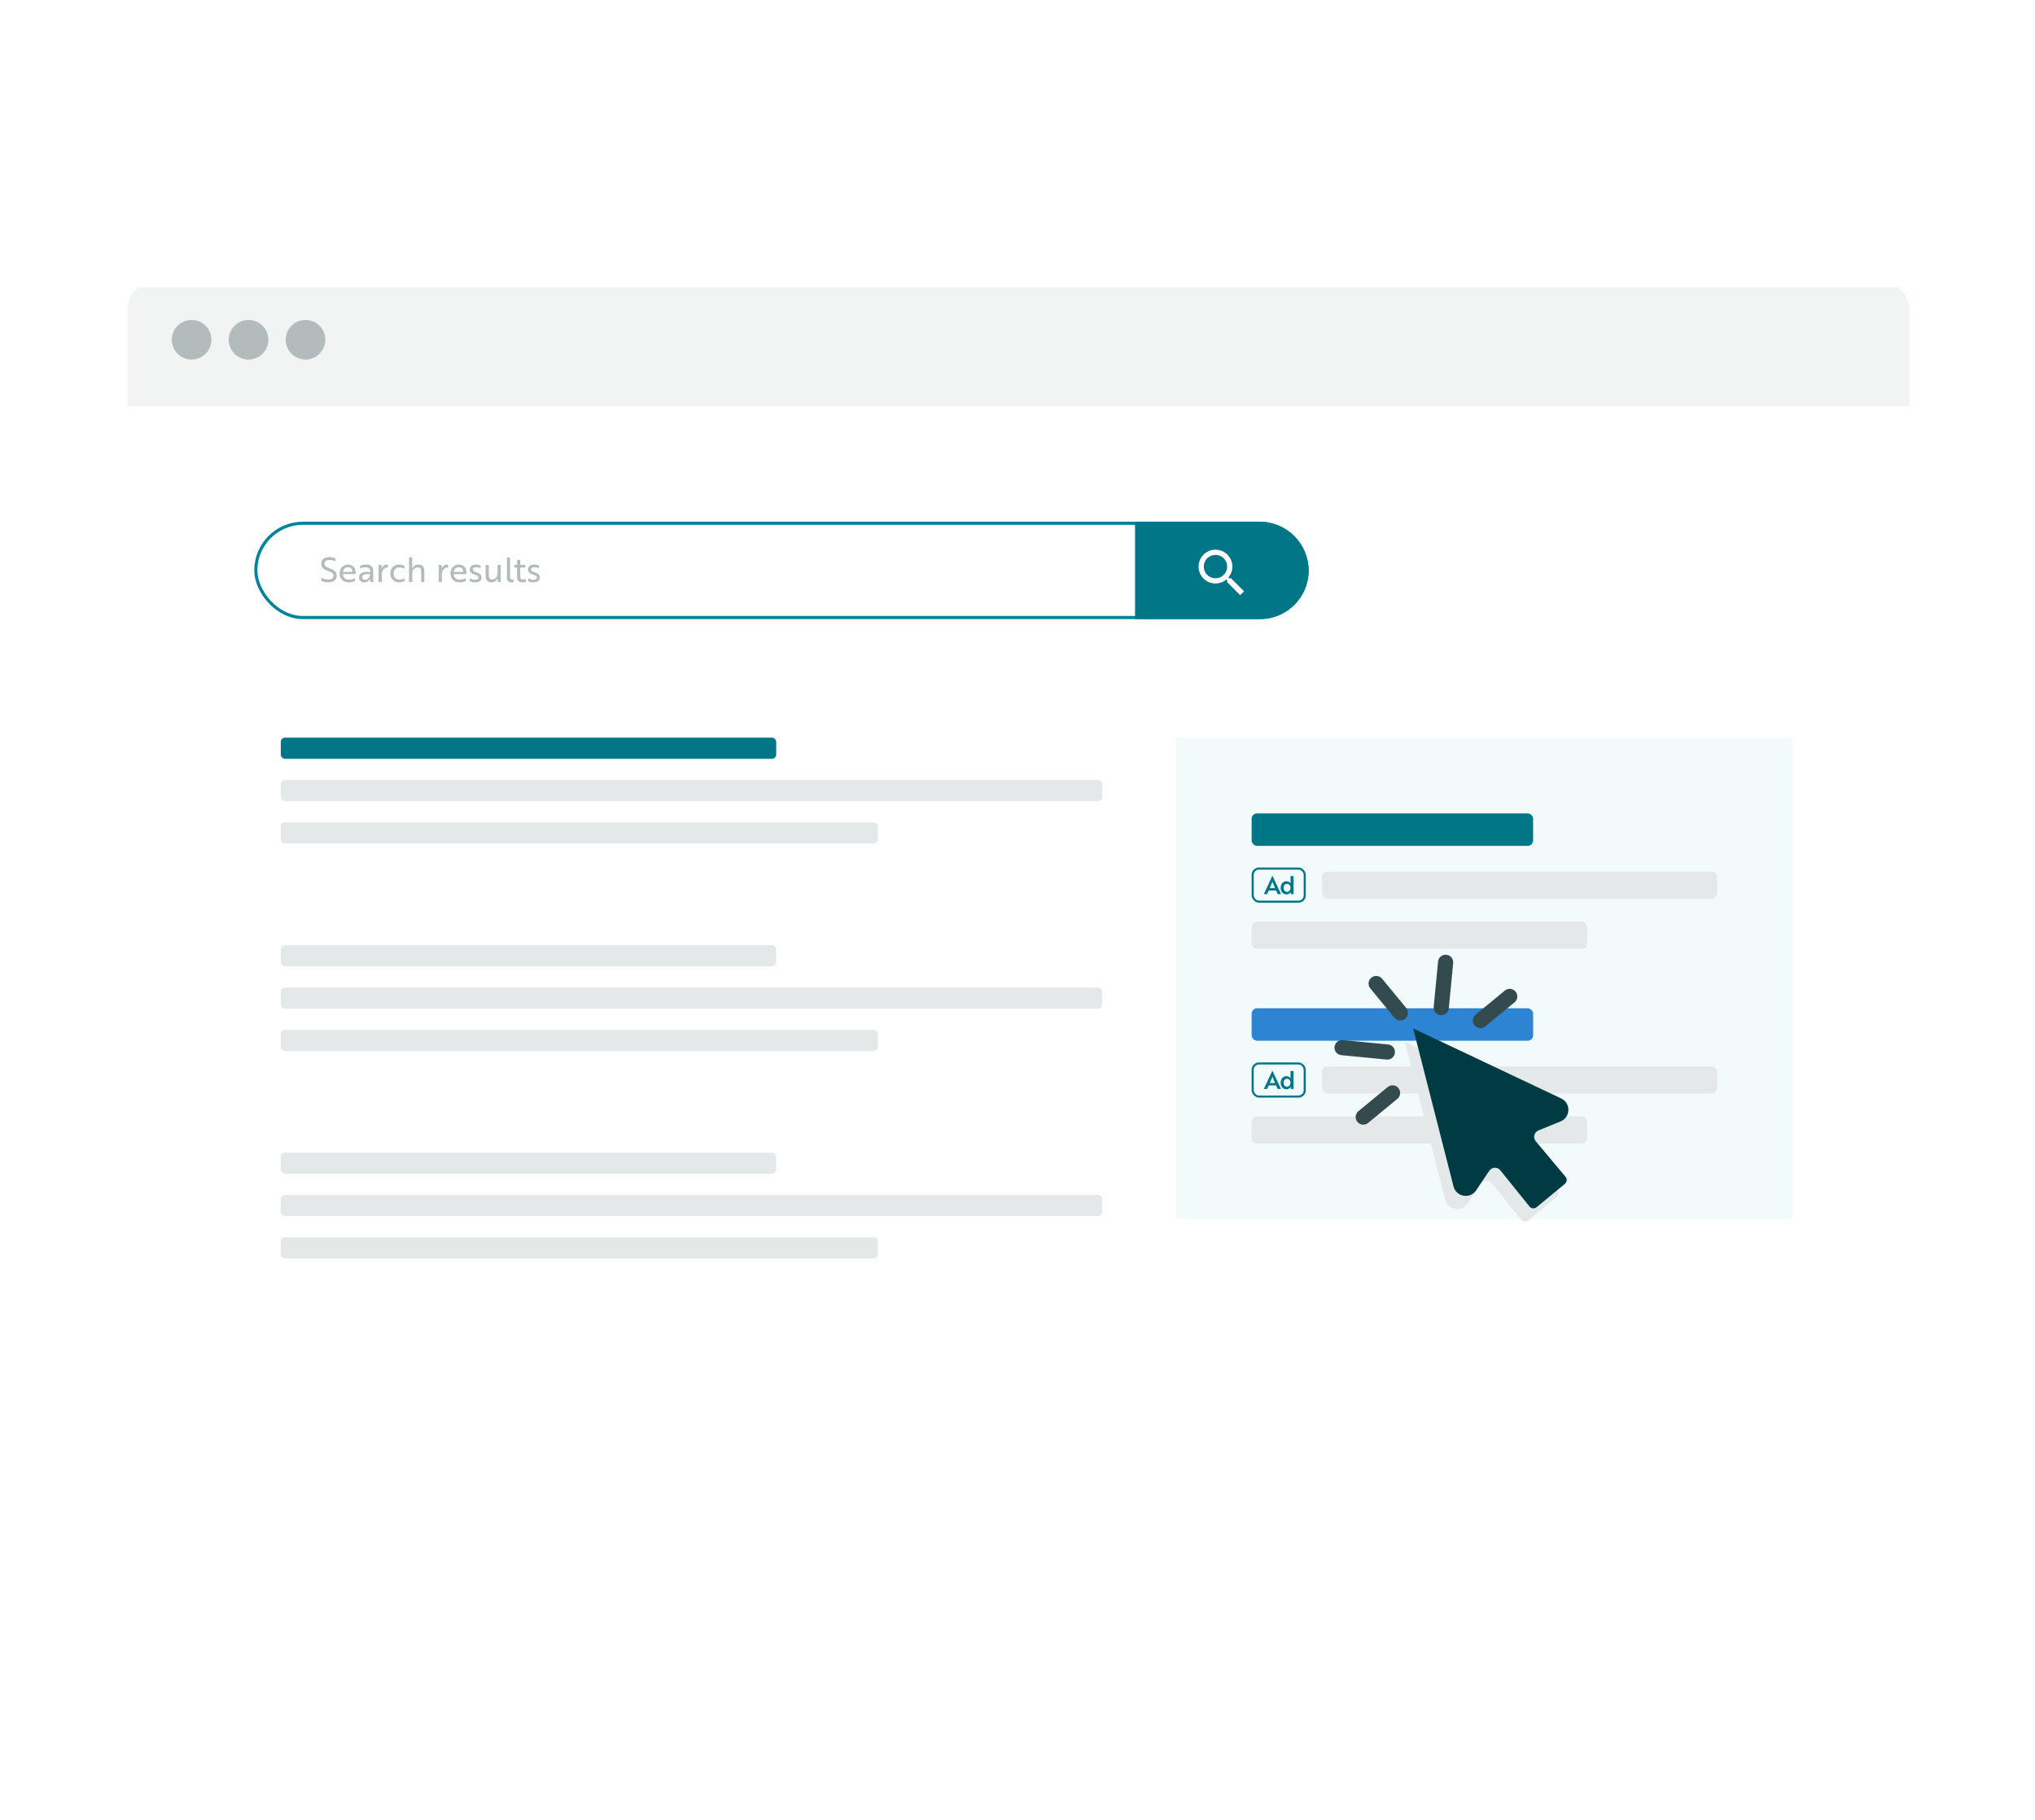 <svg width="550" height="492" viewBox="0 0 550 492" fill="none" xmlns="http://www.w3.org/2000/svg">
<g filter="url(#filter0_d_13057_11428)">
<g clip-path="url(#clip0_13057_11428)">
<rect x="31.59" y="74.375" width="481.82" height="342.628" rx="8.03" fill="white"/>
<g filter="url(#filter1_d_13057_11428)">
<rect x="31.59" y="74.372" width="481.82" height="32.121" fill="#F2F4F4"/>
</g>
<circle cx="48.99" cy="90.429" r="5.354" fill="#B3BBBD"/>
<circle cx="64.381" cy="90.429" r="5.354" fill="#B3BBBD"/>
<circle cx="79.772" cy="90.429" r="5.354" fill="#B3BBBD"/>
<rect x="66.347" y="140.031" width="284.129" height="25.48" rx="12.74" stroke="#008598" stroke-width="0.843"/>
<path d="M303.973 139.61H337.734C345.003 139.61 350.896 145.502 350.896 152.771C350.896 160.04 345.003 165.933 337.734 165.933H303.973V139.61Z" fill="#007687"/>
<g clip-path="url(#clip1_13057_11428)">
<path d="M328.873 155.958V155.403L328.683 155.206C327.882 155.895 326.843 156.31 325.711 156.31C323.189 156.31 321.145 154.265 321.145 151.743C321.145 149.22 323.189 147.176 325.711 147.176C328.234 147.176 330.278 149.22 330.278 151.743C330.278 152.874 329.864 153.914 329.175 154.715L329.372 154.904H329.927L333.433 158.417L332.386 159.464L328.873 155.958ZM328.873 151.743C328.873 149.993 327.461 148.581 325.711 148.581C323.962 148.581 322.55 149.993 322.55 151.743C322.55 153.492 323.962 154.904 325.711 154.904C327.461 154.904 328.873 153.492 328.873 151.743Z" fill="white"/>
</g>
<path d="M85.959 156.006C85.273 156.006 84.636 155.878 84.047 155.62V154.747C84.685 155.06 85.307 155.216 85.913 155.216C86.336 155.216 86.682 155.133 86.952 154.968C87.221 154.796 87.356 154.563 87.356 154.269C87.356 153.963 87.249 153.712 87.034 153.516C86.826 153.32 86.443 153.127 85.886 152.937C85.236 152.71 84.761 152.447 84.461 152.146C84.167 151.84 84.02 151.439 84.02 150.942C84.02 150.391 84.225 149.959 84.636 149.647C85.046 149.328 85.576 149.169 86.226 149.169C86.82 149.169 87.368 149.282 87.871 149.509V150.345C87.381 150.088 86.847 149.959 86.272 149.959C85.861 149.959 85.527 150.045 85.27 150.216C85.013 150.388 84.884 150.621 84.884 150.915C84.884 151.197 84.988 151.442 85.196 151.65C85.411 151.852 85.791 152.048 86.336 152.238C86.998 152.477 87.475 152.747 87.77 153.047C88.07 153.341 88.22 153.727 88.22 154.205C88.22 154.769 88.018 155.21 87.613 155.528C87.209 155.847 86.658 156.006 85.959 156.006ZM91.246 151.191C91.895 151.191 92.404 151.399 92.771 151.815C93.139 152.226 93.323 152.731 93.323 153.332C93.323 153.399 93.32 153.485 93.314 153.589C93.307 153.693 93.304 153.758 93.304 153.782H89.885V153.791C89.898 154.245 90.048 154.603 90.336 154.867C90.624 155.13 91.007 155.262 91.485 155.262C92.146 155.262 92.701 155.118 93.148 154.83V155.611C92.682 155.875 92.109 156.006 91.429 156.006C90.707 156.006 90.118 155.783 89.665 155.335C89.218 154.888 88.994 154.309 88.994 153.598C88.994 152.906 89.208 152.333 89.637 151.88C90.072 151.42 90.608 151.191 91.246 151.191ZM92.477 153.176C92.483 152.826 92.376 152.529 92.156 152.284C91.935 152.033 91.629 151.907 91.236 151.907C90.863 151.907 90.553 152.03 90.308 152.275C90.069 152.52 89.931 152.82 89.895 153.176H92.477ZM94.537 152.321V151.531C94.96 151.304 95.499 151.191 96.155 151.191C97.442 151.191 98.085 151.782 98.085 152.964V155.896H97.294L97.285 155.354L97.313 154.986H97.294C97.27 155.041 97.224 155.115 97.157 155.207C97.095 155.299 97 155.412 96.872 155.547C96.743 155.675 96.575 155.786 96.366 155.878C96.158 155.963 95.934 156.006 95.695 156.006C95.266 156.006 94.917 155.887 94.648 155.648C94.378 155.403 94.243 155.072 94.243 154.655C94.243 154.086 94.504 153.675 95.024 153.424C95.551 153.166 96.29 153.105 97.239 153.24V153.01C97.239 152.293 96.838 151.935 96.035 151.935C95.466 151.935 94.966 152.064 94.537 152.321ZM95.842 155.317C96.222 155.317 96.547 155.164 96.817 154.857C97.086 154.551 97.221 154.211 97.221 153.837C96.51 153.721 95.977 153.739 95.622 153.893C95.266 154.046 95.089 154.291 95.089 154.628C95.089 154.83 95.156 154.995 95.291 155.124C95.432 155.253 95.616 155.317 95.842 155.317ZM99.529 155.896V151.301H100.329L100.338 151.944C100.338 151.993 100.335 152.045 100.329 152.1C100.329 152.156 100.329 152.198 100.329 152.229C100.329 152.26 100.329 152.278 100.329 152.284H100.338C100.638 151.555 101.11 151.191 101.753 151.191C101.863 151.191 101.955 151.2 102.029 151.218V152.045C101.955 152.027 101.876 152.018 101.79 152.018C101.367 152.018 101.027 152.211 100.77 152.597C100.512 152.977 100.384 153.408 100.384 153.893V155.896H99.529ZM104.013 152.413C103.719 152.719 103.572 153.114 103.572 153.598C103.572 154.082 103.716 154.478 104.004 154.784C104.298 155.09 104.678 155.243 105.143 155.243C105.633 155.243 106.099 155.109 106.54 154.839V155.639C106.081 155.884 105.6 156.006 105.097 156.006C104.393 156.006 103.817 155.78 103.37 155.326C102.922 154.873 102.699 154.297 102.699 153.598C102.699 152.9 102.922 152.324 103.37 151.871C103.817 151.417 104.393 151.191 105.097 151.191C105.594 151.191 106.065 151.31 106.513 151.549V152.358C106.084 152.088 105.627 151.953 105.143 151.953C104.684 151.953 104.307 152.107 104.013 152.413ZM107.761 155.896V149.279H108.606V151.834C108.606 151.914 108.6 152.008 108.588 152.119C108.582 152.223 108.579 152.281 108.579 152.293H108.588C108.716 152.024 108.928 151.773 109.222 151.54C109.516 151.307 109.881 151.191 110.316 151.191C111.363 151.191 111.887 151.797 111.887 153.01V155.896H111.032V153.185C111.032 153.007 111.02 152.854 110.996 152.725C110.977 152.597 110.937 152.471 110.876 152.349C110.821 152.226 110.732 152.134 110.61 152.073C110.493 152.012 110.343 151.981 110.159 151.981C109.712 151.981 109.341 152.14 109.047 152.459C108.759 152.771 108.615 153.163 108.615 153.635V155.896H107.761ZM115.783 155.896V151.301H116.582L116.591 151.944C116.591 151.993 116.588 152.045 116.582 152.1C116.582 152.156 116.582 152.198 116.582 152.229C116.582 152.26 116.582 152.278 116.582 152.284H116.591C116.892 151.555 117.363 151.191 118.007 151.191C118.117 151.191 118.209 151.2 118.282 151.218V152.045C118.209 152.027 118.129 152.018 118.044 152.018C117.621 152.018 117.281 152.211 117.023 152.597C116.766 152.977 116.637 153.408 116.637 153.893V155.896H115.783ZM121.204 151.191C121.853 151.191 122.362 151.399 122.73 151.815C123.097 152.226 123.281 152.731 123.281 153.332C123.281 153.399 123.278 153.485 123.272 153.589C123.266 153.693 123.263 153.758 123.263 153.782H119.844V153.791C119.856 154.245 120.006 154.603 120.294 154.867C120.582 155.13 120.965 155.262 121.443 155.262C122.105 155.262 122.659 155.118 123.106 154.83V155.611C122.641 155.875 122.068 156.006 121.388 156.006C120.665 156.006 120.077 155.783 119.623 155.335C119.176 154.888 118.952 154.309 118.952 153.598C118.952 152.906 119.167 152.333 119.596 151.88C120.031 151.42 120.567 151.191 121.204 151.191ZM122.435 153.176C122.442 152.826 122.334 152.529 122.114 152.284C121.893 152.033 121.587 151.907 121.195 151.907C120.821 151.907 120.512 152.03 120.267 152.275C120.028 152.52 119.89 152.82 119.853 153.176H122.435ZM126.566 154.701C126.566 154.517 126.489 154.373 126.336 154.269C126.183 154.165 125.919 154.052 125.546 153.929C125.086 153.782 124.74 153.601 124.507 153.387C124.274 153.173 124.158 152.872 124.158 152.486C124.158 152.107 124.311 151.797 124.617 151.558C124.93 151.313 125.325 151.191 125.803 151.191C126.275 151.191 126.707 151.282 127.099 151.466V152.238C126.694 152.024 126.293 151.917 125.895 151.917C125.619 151.917 125.392 151.969 125.215 152.073C125.043 152.171 124.957 152.318 124.957 152.514C124.957 152.686 125.031 152.826 125.178 152.937C125.325 153.041 125.567 153.148 125.904 153.258C126.419 153.43 126.789 153.623 127.016 153.837C127.243 154.046 127.356 154.337 127.356 154.71C127.356 155.121 127.203 155.44 126.896 155.666C126.596 155.893 126.192 156.006 125.683 156.006C125.107 156.006 124.608 155.905 124.185 155.703V154.922C124.7 155.173 125.19 155.299 125.656 155.299C125.919 155.299 126.137 155.25 126.308 155.152C126.48 155.054 126.566 154.903 126.566 154.701ZM132.534 155.896H131.735L131.716 155.253C131.716 155.198 131.719 155.142 131.725 155.087C131.731 155.032 131.738 154.989 131.744 154.959L131.753 154.903H131.735C131.624 155.167 131.416 155.418 131.11 155.657C130.809 155.89 130.448 156.006 130.025 156.006C128.977 156.006 128.454 155.4 128.454 154.187V151.301H129.308V154.012C129.308 154.19 129.317 154.343 129.336 154.471C129.36 154.6 129.4 154.726 129.455 154.848C129.517 154.971 129.605 155.063 129.722 155.124C129.844 155.185 129.998 155.216 130.181 155.216C130.616 155.216 130.975 155.06 131.257 154.747C131.538 154.429 131.679 154.033 131.679 153.562V151.301H132.534V155.896ZM134.21 154.72V149.279H135.064V154.545C135.064 154.79 135.104 154.968 135.184 155.078C135.27 155.188 135.408 155.243 135.598 155.243C135.757 155.243 135.892 155.225 136.002 155.188V155.924C135.836 155.979 135.631 156.006 135.386 156.006C135.025 156.006 134.737 155.902 134.522 155.694C134.314 155.485 134.21 155.161 134.21 154.72ZM136.204 151.301H136.967V149.922H137.804V151.301H139.191V151.999H137.804V154.38C137.804 154.962 138.03 155.253 138.484 155.253C138.772 155.253 139.06 155.185 139.348 155.05V155.795C139.09 155.936 138.747 156.006 138.318 156.006C137.938 156.006 137.617 155.896 137.353 155.675C137.09 155.455 136.958 155.109 136.958 154.637V151.999H136.204V151.301ZM142.317 154.701C142.317 154.517 142.24 154.373 142.087 154.269C141.934 154.165 141.67 154.052 141.297 153.929C140.837 153.782 140.491 153.601 140.258 153.387C140.025 153.173 139.909 152.872 139.909 152.486C139.909 152.107 140.062 151.797 140.368 151.558C140.681 151.313 141.076 151.191 141.554 151.191C142.026 151.191 142.458 151.282 142.85 151.466V152.238C142.445 152.024 142.044 151.917 141.646 151.917C141.37 151.917 141.143 151.969 140.966 152.073C140.794 152.171 140.708 152.318 140.708 152.514C140.708 152.686 140.782 152.826 140.929 152.937C141.076 153.041 141.318 153.148 141.655 153.258C142.17 153.43 142.54 153.623 142.767 153.837C142.994 154.046 143.107 154.337 143.107 154.71C143.107 155.121 142.954 155.44 142.647 155.666C142.347 155.893 141.943 156.006 141.434 156.006C140.858 156.006 140.359 155.905 139.936 155.703V154.922C140.451 155.173 140.941 155.299 141.407 155.299C141.67 155.299 141.888 155.25 142.059 155.152C142.231 155.054 142.317 154.903 142.317 154.701Z" fill="#B3BBBD"/>
<rect x="73.094" y="254.055" width="133.903" height="5.722" rx="1.144" fill="#E5E8E9"/>
<rect x="73.094" y="265.5" width="222.026" height="5.722" rx="1.144" fill="#E5E8E9"/>
<rect x="73.094" y="276.944" width="161.37" height="5.722" rx="1.144" fill="#E5E8E9"/>
<rect x="73.094" y="197.978" width="133.903" height="5.722" rx="1.144" fill="#007687"/>
<rect x="73.094" y="209.422" width="222.026" height="5.722" rx="1.144" fill="#E5E8E9"/>
<rect x="73.094" y="220.867" width="161.37" height="5.722" rx="1.144" fill="#E5E8E9"/>
<rect x="73.094" y="310.132" width="133.903" height="5.722" rx="1.144" fill="#E5E8E9"/>
<rect x="73.094" y="321.577" width="222.026" height="5.722" rx="1.144" fill="#E5E8E9"/>
<rect x="73.094" y="333.021" width="161.37" height="5.722" rx="1.144" fill="#E5E8E9"/>
<rect x="315" y="197.977" width="166.788" height="130.211" fill="#F2FAFB"/>
<rect x="335.484" y="218.452" width="76.079" height="8.778" rx="1.463" fill="#007687"/>
<rect x="335.77" y="233.361" width="14.068" height="8.947" rx="1.694" stroke="#007687" stroke-width="0.563"/>
<path d="M338.785 240.258L341.088 235.322H341.115L343.417 240.258H342.526L342.094 239.292H340.109L339.676 240.258H338.785ZM340.386 238.658H341.817C341.524 237.996 341.288 237.422 341.108 236.936C340.734 237.84 340.494 238.414 340.386 238.658Z" fill="#007687"/>
<path d="M346.822 235.396V240.258H346.065L346.052 239.907L346.065 239.67H346.052C345.966 239.855 345.818 240.015 345.606 240.15C345.395 240.28 345.163 240.346 344.911 240.346C344.46 240.346 344.085 240.181 343.783 239.853C343.486 239.524 343.337 239.096 343.337 238.57C343.337 238.039 343.486 237.611 343.783 237.287C344.08 236.958 344.449 236.794 344.89 236.794C345.138 236.794 345.361 236.848 345.559 236.956C345.757 237.059 345.905 237.19 346.005 237.348H346.018C346.005 237.285 345.998 237.192 345.998 237.071V235.396H346.822ZM345.046 237.496C344.771 237.496 344.548 237.595 344.377 237.793C344.206 237.991 344.121 238.25 344.121 238.57C344.121 238.885 344.206 239.144 344.377 239.346C344.548 239.544 344.771 239.643 345.046 239.643C345.293 239.643 345.509 239.551 345.694 239.367C345.883 239.177 345.978 238.912 345.978 238.57C345.978 238.228 345.883 237.964 345.694 237.78C345.509 237.591 345.293 237.496 345.046 237.496Z" fill="#007687"/>
<rect x="354.508" y="234.186" width="106.803" height="7.315" rx="1.463" fill="#E5E8E9"/>
<rect x="335.484" y="247.707" width="90.709" height="7.315" rx="1.463" fill="#E5E8E9"/>
<rect x="335.484" y="271.121" width="76.079" height="8.778" rx="1.463" fill="#2D84D2"/>
<rect x="335.766" y="286.039" width="14.068" height="8.947" rx="1.694" stroke="#007687" stroke-width="0.563"/>
<path d="M338.781 292.935L341.084 287.999H341.111L343.413 292.935H342.522L342.09 291.97H340.105L339.673 292.935H338.781ZM340.382 291.335H341.813C341.521 290.673 341.284 290.099 341.104 289.613C340.73 290.518 340.49 291.092 340.382 291.335Z" fill="#007687"/>
<path d="M346.818 288.073V292.935H346.061L346.048 292.584L346.061 292.348H346.048C345.962 292.532 345.814 292.692 345.602 292.827C345.391 292.958 345.159 293.023 344.907 293.023C344.457 293.023 344.081 292.859 343.779 292.53C343.482 292.201 343.333 291.774 343.333 291.247C343.333 290.716 343.482 290.288 343.779 289.964C344.076 289.635 344.445 289.471 344.886 289.471C345.134 289.471 345.357 289.525 345.555 289.633C345.753 289.737 345.902 289.867 346.001 290.025H346.014C346.001 289.962 345.994 289.869 345.994 289.748V288.073H346.818ZM345.042 290.173C344.767 290.173 344.544 290.272 344.373 290.47C344.202 290.669 344.117 290.927 344.117 291.247C344.117 291.562 344.202 291.821 344.373 292.024C344.544 292.222 344.767 292.321 345.042 292.321C345.289 292.321 345.505 292.228 345.69 292.044C345.879 291.855 345.974 291.589 345.974 291.247C345.974 290.905 345.879 290.642 345.69 290.457C345.505 290.268 345.289 290.173 345.042 290.173Z" fill="#007687"/>
<rect x="354.504" y="286.84" width="106.803" height="7.315" rx="1.463" fill="#E5E8E9"/>
<rect x="335.484" y="300.376" width="90.709" height="7.315" rx="1.463" fill="#E5E8E9"/>
<path d="M376.883 280.125L387.801 322.841C388.527 325.681 392.27 326.327 393.905 323.894L397.453 318.615C398.155 317.571 399.667 317.505 400.456 318.485L408.329 328.265C408.803 328.854 409.668 328.942 410.251 328.46L417.894 322.147C418.475 321.667 418.553 320.806 418.069 320.228L410.026 310.635C409.213 309.665 409.58 308.185 410.751 307.707L416.729 305.269C419.463 304.154 419.567 300.321 416.899 299.059L376.883 280.125Z" fill="#E5E8E9"/>
<path d="M379.133 276.563L390.051 319.279C390.777 322.119 394.52 322.765 396.155 320.332L399.703 315.053C400.405 314.009 401.917 313.943 402.706 314.923L410.579 324.703C411.053 325.292 411.918 325.38 412.501 324.898L420.144 318.585C420.725 318.105 420.803 317.244 420.319 316.666L412.276 307.073C411.463 306.103 411.83 304.623 413.001 304.145L418.979 301.707C421.713 300.592 421.817 296.759 419.149 295.497L379.133 276.563Z" fill="#003B44"/>
<path d="M385.872 258.509C385.981 257.382 386.983 256.556 388.11 256.665C389.238 256.774 390.064 257.776 389.955 258.904L388.77 271.154C388.661 272.281 387.659 273.107 386.531 272.998C385.404 272.889 384.578 271.887 384.687 270.759L385.872 258.509Z" fill="#334B4E"/>
<path d="M367.839 262.851C368.276 262.491 368.81 262.333 369.333 262.384C369.856 262.434 370.382 262.694 370.742 263.132L377.254 271.038C377.974 271.913 377.848 273.221 376.974 273.942C376.099 274.661 374.791 274.535 374.071 273.661L367.558 265.754C366.838 264.88 366.965 263.571 367.839 262.851Z" fill="#334B4E"/>
<path d="M403.918 266.34C404.355 265.979 404.921 265.825 405.444 265.876C405.967 265.926 406.461 266.183 406.821 266.62C407.541 267.495 407.414 268.803 406.54 269.524L398.633 276.036C397.759 276.756 396.451 276.629 395.73 275.755C395.01 274.881 395.137 273.573 396.011 272.852L403.918 266.34Z" fill="#334B4E"/>
<path d="M357.882 281.562C357.991 280.434 358.993 279.609 360.121 279.718L372.37 280.902C373.497 281.011 374.323 282.013 374.214 283.141C374.105 284.268 373.103 285.094 371.975 284.985L359.726 283.8C358.599 283.691 357.773 282.69 357.882 281.562Z" fill="#334B4E"/>
<path d="M372.255 292.418C372.692 292.057 373.258 291.903 373.781 291.954C374.304 292.004 374.798 292.261 375.158 292.698C375.878 293.573 375.751 294.881 374.877 295.601L366.971 302.114C366.096 302.834 364.788 302.708 364.067 301.833C363.348 300.959 363.474 299.651 364.348 298.93L372.255 292.418Z" fill="#334B4E"/>
</g>
</g>
<defs>
<filter id="filter0_d_13057_11428" x="0.842" y="42.23" width="548.907" height="409.714" filterUnits="userSpaceOnUse" color-interpolation-filters="sRGB">
<feFlood flood-opacity="0" result="BackgroundImageFix"/>
<feColorMatrix in="SourceAlpha" type="matrix" values="0 0 0 0 0 0 0 0 0 0 0 0 0 0 0 0 0 0 127 0" result="hardAlpha"/>
<feOffset dx="2.795" dy="1.398"/>
<feGaussianBlur stdDeviation="16.772"/>
<feComposite in2="hardAlpha" operator="out"/>
<feColorMatrix type="matrix" values="0 0 0 0 0 0 0 0 0 0 0 0 0 0 0 0 0 0 0.06 0"/>
<feBlend mode="normal" in2="BackgroundImageFix" result="effect1_dropShadow_13057_11428"/>
<feBlend mode="normal" in="SourceGraphic" in2="effect1_dropShadow_13057_11428" result="shape"/>
</filter>
<filter id="filter1_d_13057_11428" x="27.804" y="72.479" width="489.392" height="39.693" filterUnits="userSpaceOnUse" color-interpolation-filters="sRGB">
<feFlood flood-opacity="0" result="BackgroundImageFix"/>
<feColorMatrix in="SourceAlpha" type="matrix" values="0 0 0 0 0 0 0 0 0 0 0 0 0 0 0 0 0 0 127 0" result="hardAlpha"/>
<feOffset dy="1.893"/>
<feGaussianBlur stdDeviation="1.893"/>
<feComposite in2="hardAlpha" operator="out"/>
<feColorMatrix type="matrix" values="0 0 0 0 0 0 0 0 0 0 0 0 0 0 0 0 0 0 0.04 0"/>
<feBlend mode="normal" in2="BackgroundImageFix" result="effect1_dropShadow_13057_11428"/>
<feBlend mode="normal" in="SourceGraphic" in2="effect1_dropShadow_13057_11428" result="shape"/>
</filter>
<clipPath id="clip0_13057_11428">
<rect x="31.59" y="74.375" width="481.82" height="342.628" rx="8.03" fill="white"/>
</clipPath>
<clipPath id="clip1_13057_11428">
<rect width="16.862" height="16.862" fill="white" transform="matrix(0 1 1 0 318.859 144.882)"/>
</clipPath>
</defs>
</svg>
